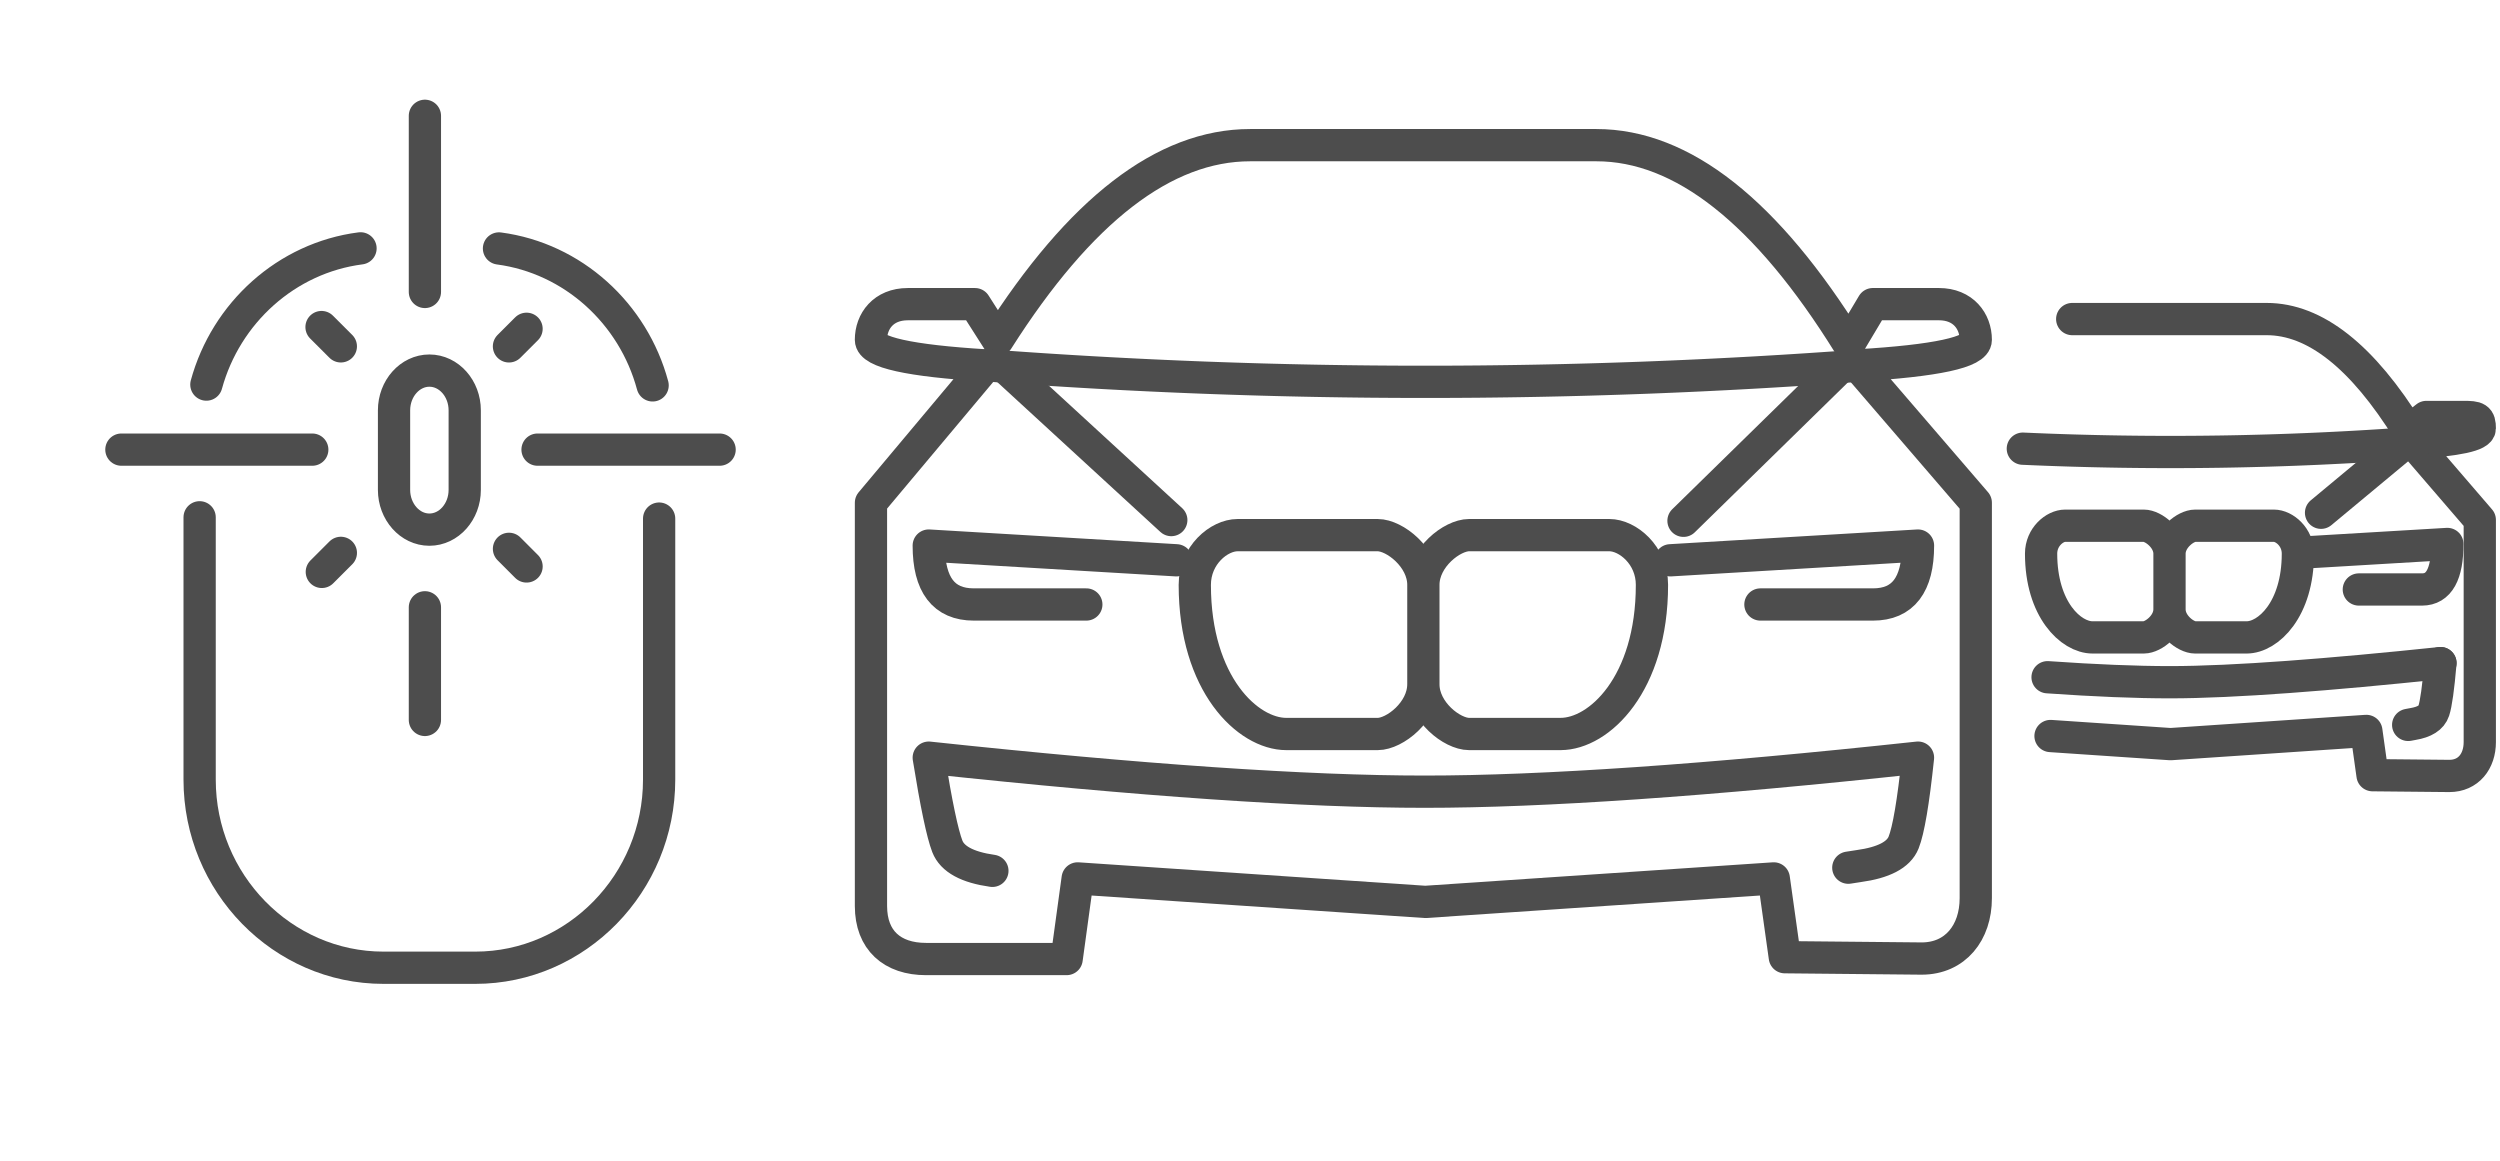 <svg xmlns="http://www.w3.org/2000/svg" width="155" height="72" viewBox="0 0 155 72"><g fill="none" fill-rule="evenodd"><path d="M0 0h155v72H0z"/><g stroke="#4D4D4D" stroke-linecap="round" stroke-linejoin="round" stroke-width="2"><path d="M12.795 23.844c1.219-4.456 4.976-7.857 9.557-8.446m8.585.006c4.578.608 8.325 4.024 9.525 8.49m.404 8.259V48.34C40.866 54.753 35.74 60 29.47 60h-5.698c-6.267 0-11.395-5.246-11.395-11.659V32.073"/><path d="M28.813 30.373c0 1.355-.984 2.465-2.191 2.465-1.205 0-2.192-1.11-2.192-2.465v-4.931c0-1.356.987-2.465 2.192-2.465 1.207 0 2.191 1.11 2.191 2.465v4.93h0zM26.344 7.18v10.921M7.527 27.877h11.834m.574-7.599l1.197 1.196m5.212 23.162v-6.983m-6.391-2.195l1.18-1.18m23.483-6.401H33.328m-.682-7.492l-1.09 1.09m1.091 13.645l-1.09-1.092"/></g><g stroke="#4D4D4D" stroke-linecap="round" stroke-width="2"><path d="M118.915 46.974c-13.037 1.407-23.232 2.111-30.587 2.111s-17.603-.703-30.746-2.11c.462 2.869.846 4.7 1.151 5.495.306.794 1.238 1.302 2.795 1.522m57.387-7.018c-.29 2.749-.587 4.504-.892 5.265-.306.762-1.237 1.248-2.795 1.46l-.633.098" stroke-linejoin="round"/><path stroke-linejoin="round" d="M119.14 59.43c2.099 0 3.358-1.612 3.358-3.74V31.167l-7.326-8.511c4.884-.289 7.326-.818 7.326-1.587 0-1.154-.78-2.212-2.284-2.212h-4.098l-1.485 2.491C109.521 13.116 104.301 9 98.974 9H77.51c-5.323 0-10.54 4.023-15.652 12.07l-1.41-2.212h-4.166c-1.51 0-2.283 1.058-2.283 2.212 0 .77 2.378 1.298 7.135 1.587L54 31.168v25.005c0 2.129 1.322 3.287 3.415 3.287h8.716l.685-4.998 21.548 1.456 21.61-1.456.685 4.885 8.48.083z"/><path stroke-linejoin="round" d="M96.758 45.508h-5.675c-1.045 0-2.834-1.376-2.834-3.082V36.26c0-1.705 1.789-3.082 2.834-3.082h8.692c1.134 0 2.646 1.233 2.646 3.082 0 6.165-3.282 9.247-5.663 9.247h0zm-8.51-3.082c0 1.706-1.788 3.082-2.827 3.082h-5.669c-2.38 0-5.675-3.082-5.675-9.247 0-1.85 1.512-3.082 2.652-3.082h8.692c1.04 0 2.828 1.377 2.828 3.082v6.165z"/><path d="M61.195 22.653a362.013 362.013 0 0054.326 0"/><path stroke-linejoin="round" d="M67.352 37.478h-6.978c-1.861 0-2.792-1.218-2.792-3.653l15.353.913m36.211 2.74h6.978c1.861 0 2.792-1.218 2.792-3.653l-15.353.913M62.48 22.928l10.14 9.316-10.14-9.316zm51.46 0l-9.563 9.361 9.563-9.361z"/><g stroke-linejoin="round"><path d="M151.308 41.112c-6.802.713-12.832 1.186-16.755 1.186-2.11 0-4.645-.103-7.604-.31"/><path d="M151.307 41.112c-.133 1.544-.271 2.53-.413 2.958-.141.427-.572.7-1.293.819l-.294.055"/></g><path stroke-linejoin="round" d="M127.132 45.633l7.441.503 12.14-.818.384 2.744 4.763.047c1.18 0 1.887-.906 1.887-2.101V32.234l-4.115-4.78c2.743-.163 4.115-.46 4.115-.892 0-.648-.164-.71-1.008-.71h-2.303l-1.108.867c-2.87-4.625-5.802-6.937-8.795-6.937h-12.056"/><path stroke-linejoin="round" d="M139.288 39.52h-3.187c-.588 0-1.592-.774-1.592-1.732v-3.463c0-.958 1.004-1.731 1.592-1.731h4.882c.637 0 1.486.692 1.486 1.731 0 3.463-1.843 5.194-3.18 5.194h0zm-4.78-1.732c0 .958-1.004 1.731-1.588 1.731h-3.184c-1.337 0-3.188-1.73-3.188-5.194 0-1.039.85-1.731 1.49-1.731h4.882c.584 0 1.589.773 1.589 1.731v3.463z"/><path d="M125.416 27.818a203.215 203.215 0 0024.412-.367"/><path stroke-linejoin="round" d="M146.247 36.548h3.92c1.045 0 1.568-.94 1.568-2.822l-8.624.513m5.829-6.634l-5.035 4.186 5.034-4.186z"/></g></g></svg>